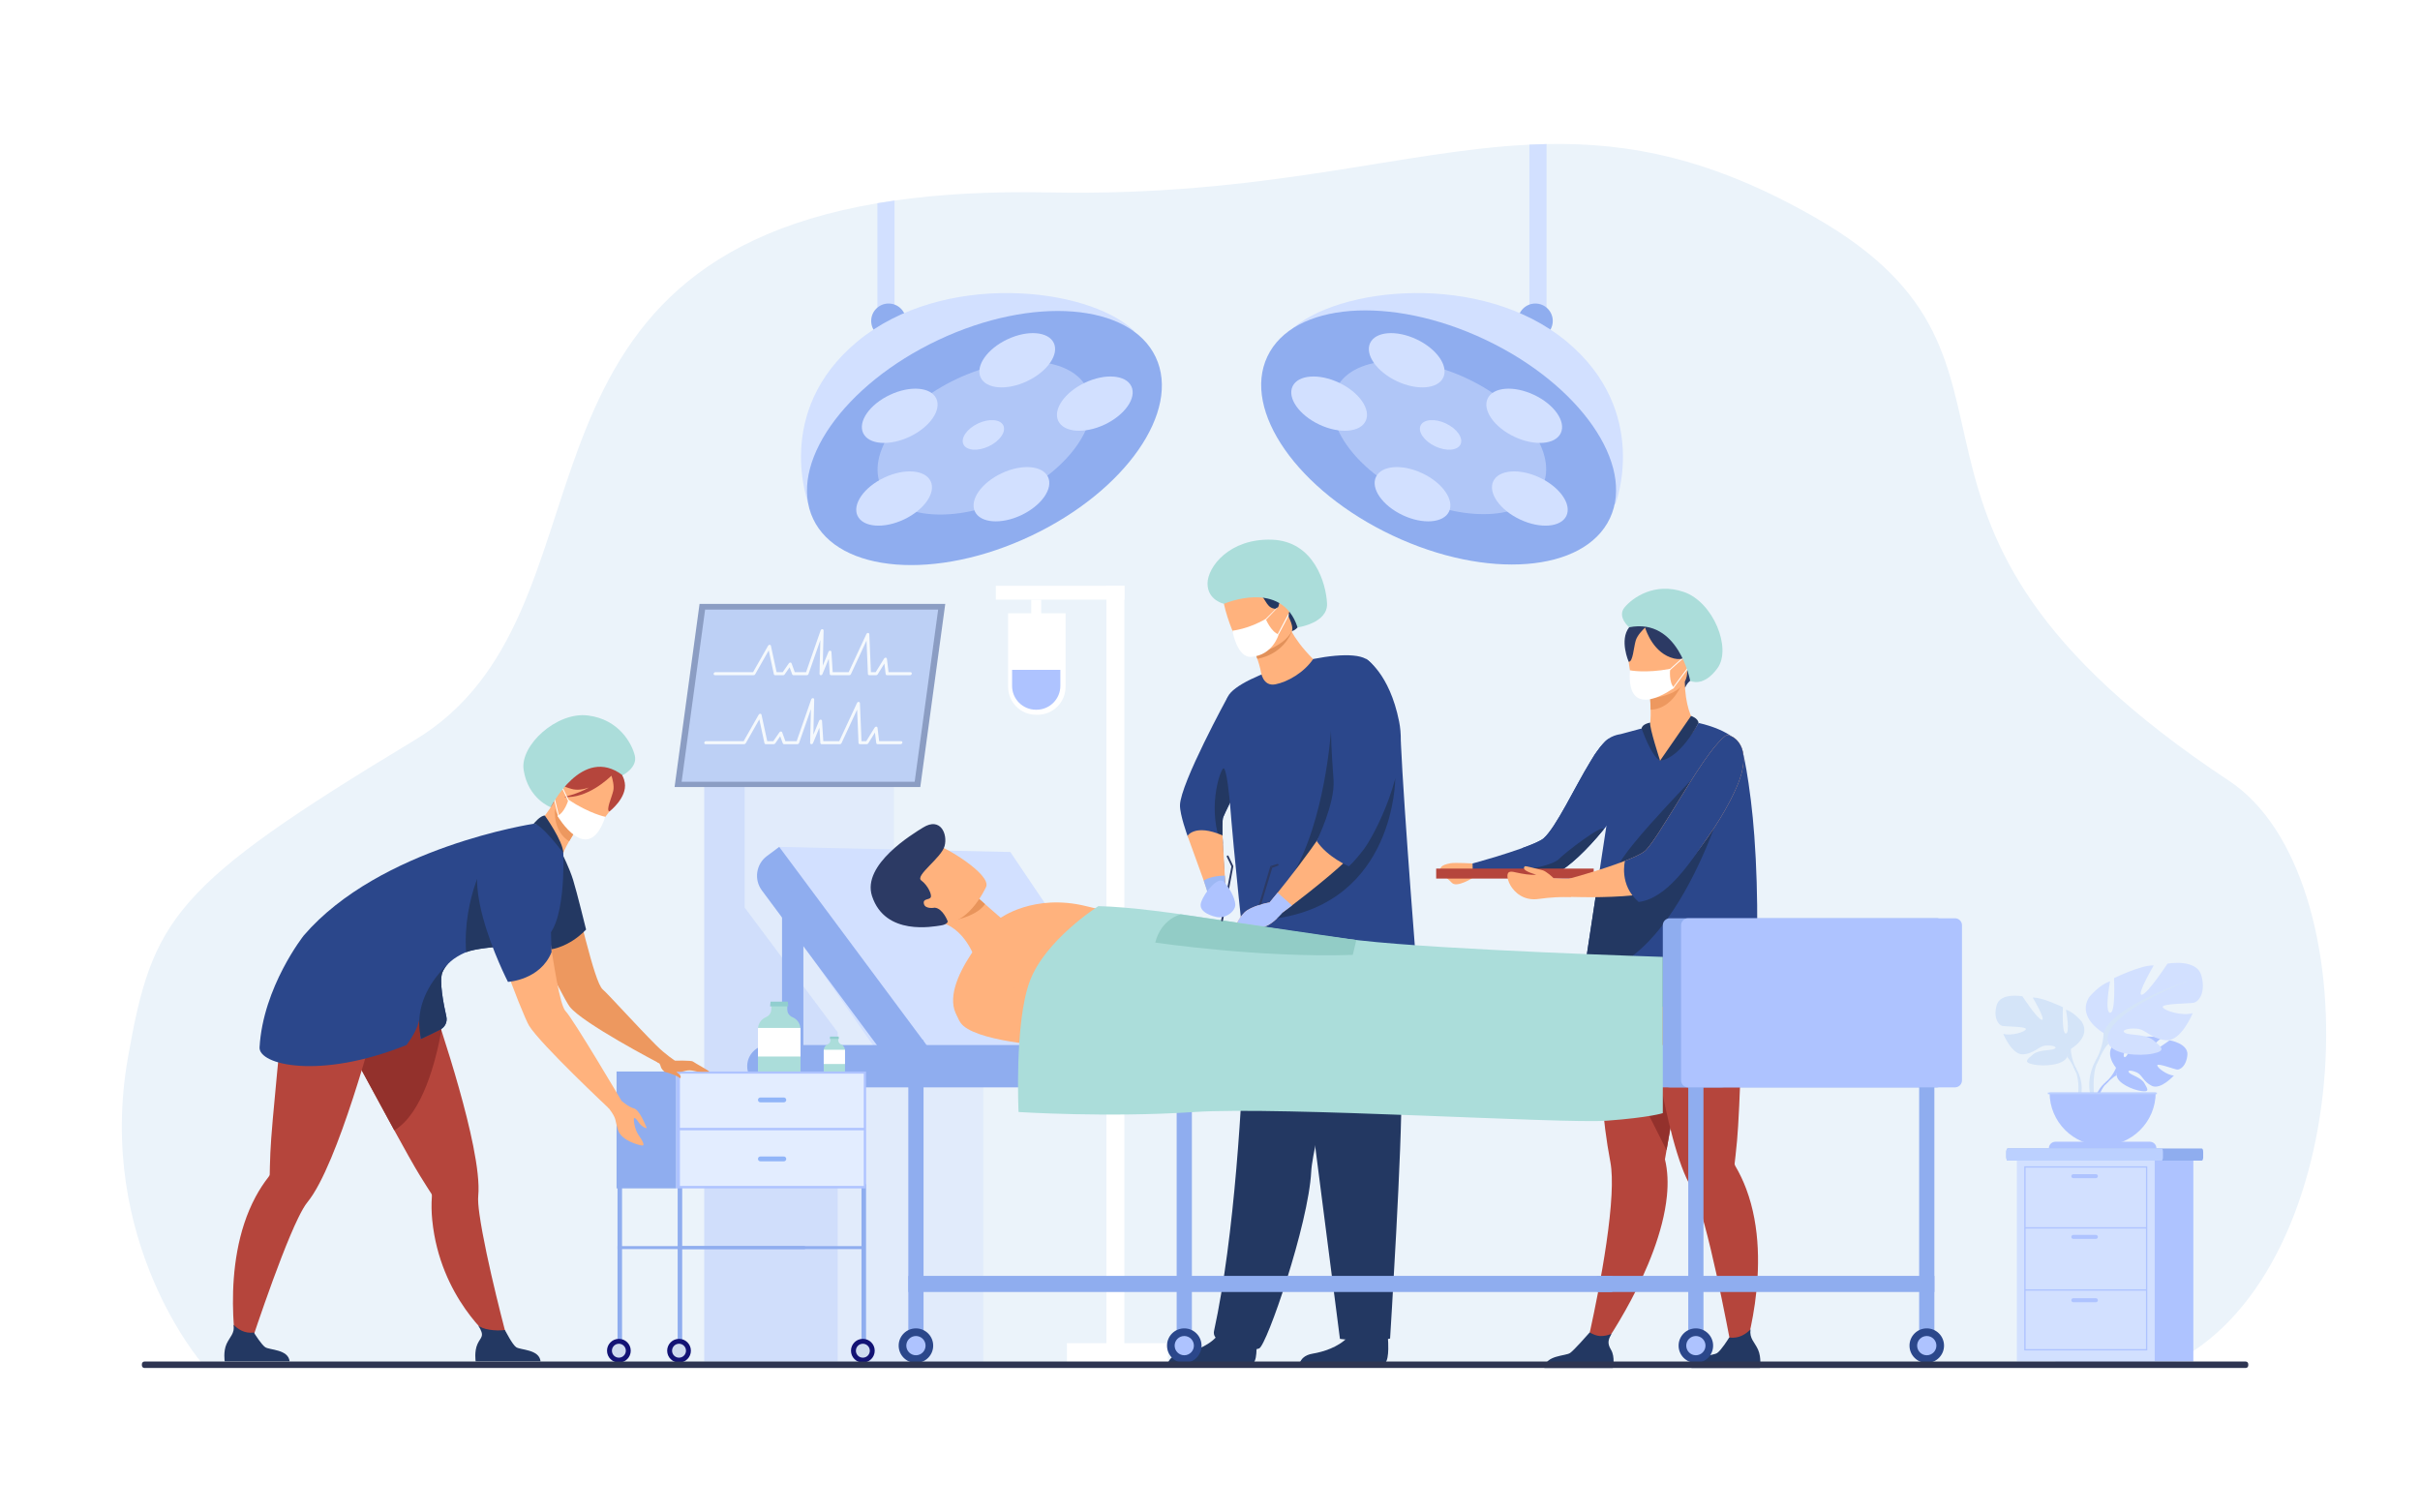 <?xml version="1.0" encoding="UTF-8"?>
<svg xmlns="http://www.w3.org/2000/svg" xmlns:xlink="http://www.w3.org/1999/xlink" version="1.1" id="_x2018_ëîé_x5F_1" x="0px" y="0px" viewBox="0 0 3200 2000" style="enable-background:new 0 0 3200 2000;" xml:space="preserve">
<rect style="fill:#FFFFFF;" width="3200" height="2000"></rect>
<g>
	<path style="fill:#EBF3FA;" d="M2876.791,1800.404l-397.29,6.879l-268.192,1.848l-13.521-0.05l-514.563-1.923l-1416.015-4.407   c0,0-140.794-162.007-98.045-404.219c32.461-183.894,58.281-226.393,379.386-420c275.609-166.202,95.911-622.334,611.647-709.805   c7.416-1.261,14.982-2.447,22.698-3.533c58.817-8.427,126.212-12.298,203.695-10.737c286.109,5.756,464.359-54.872,635.743-63.187   c7.578-0.374,15.145-0.637,22.698-0.787c110.431-2.247,219.851,19.514,355.465,97.271   c339.258,194.506,21.174,397.015,547.023,744.751C3137.006,1157.819,3119.564,1674.292,2876.791,1800.404z"></path>
	<g>
		<g>
			
				<rect x="1463.041" y="774.597" transform="matrix(-1 -1.224647e-16 1.224647e-16 -1 2949.81 2571.17)" style="fill:#FFFFFF;" width="23.728" height="1021.976"></rect>
			<g>
				<path style="fill:#FFFFFF;" d="M1369.845,945.154h2.354c20.247,0,36.813-16.566,36.813-36.813v-97.417h-75.979v97.417      C1333.032,928.588,1349.598,945.154,1369.845,945.154z"></path>
				<path style="fill:#AEC3FF;" d="M1369.719,938.474h0.965c17.282,0,31.421-14.14,31.421-31.421v-21.318h-63.807v21.318      C1338.299,924.334,1352.438,938.474,1369.719,938.474z"></path>
			</g>
			
				<rect x="1316.8" y="774.597" transform="matrix(-1 -1.224647e-16 1.224647e-16 -1 2803.568 1567.516)" style="fill:#FFFFFF;" width="169.969" height="18.322"></rect>
			
				<rect x="1363.654" y="792.919" transform="matrix(-1 -1.224647e-16 1.224647e-16 -1 2740.404 1607.974)" style="fill:#FFFFFF;" width="13.096" height="22.135"></rect>
		</g>
		<rect x="1410.81" y="1776.128" style="fill:#FFFFFF;" width="133.578" height="25.807"></rect>
	</g>
	<polygon style="opacity:0.2;fill:#8EADFF;" points="984.694,1040.741 984.694,1200.079 1107.755,1365.054 1107.755,1800.303    931.179,1800.303 931.179,1040.741  "></polygon>
	<g>
		<g>
			<path style="fill:#FFB27D;" d="M1919.792,1167.297c6.283,7.06,27.907-6.128,30.815-8.658c0.168-0.254,0.319-0.373,0.319-0.373     l-3.78-16.495c0,0-23.202-1.299-28.892-0.312C1890.14,1146.335,1912.883,1159.75,1919.792,1167.297z"></path>
			<path style="fill:#2B478B;" d="M1947.149,1141.773l0.47,16.646c0,0,1.085,0.131,2.986,0.213     c5.996,0.309,20.554,1.231,37.119,1.44c15.789,0.334,33.53,0.115,47.563-1.552c8.097-0.964,14.971-2.425,19.527-4.526     c18.999-8.689,52.033-38.32,74.923-69.167c0.646-0.745,1.147-1.508,1.65-2.27c7.727-10.585,14.218-21.258,18.436-31.225     c2.324-5.465,3.945-10.712,4.729-15.624c1.426-8.463,1.36-15.883,0.357-22.448c-1.283-8.655-4.281-15.726-7.603-21.203     c-0.439-0.875-0.878-1.75-1.609-2.515c-5.571-8.492-11.537-12.496-11.537-12.496c-2.458-1.383-5.309-0.903-8.44,1.116     c-0.353,0.212-0.696,0.461-1.053,0.708c-0.014,0.01-0.028,0.033-0.053,0.042c-0.451,0.332-0.905,0.689-1.363,1.081l-0.016,0.131     c-1.182,0.971-2.409,2.142-3.684,3.488c-0.014,0.01-0.026,0.021-0.028,0.033c-2.341,2.477-4.802,5.555-7.265,9.154     c-0.146,0.115-0.306,0.229-0.322,0.372c-0.814,1.136-1.655,2.401-2.645,3.794c-0.305,0.229-0.484,0.619-0.649,0.877     c-1.862,2.933-3.741,5.997-5.637,9.191c-20.961,34.235-45.243,86.983-61.939,101.572c-3.889,3.391-14.653,7.952-27.571,12.619     l-0.002,0.012c-0.239,0.08-0.492,0.17-0.744,0.262c-0.025,0.009-0.051,0.018-0.076,0.026     c-10.768,3.872-22.954,7.792-33.865,11.151C1961.316,1137.982,1947.149,1141.773,1947.149,1141.773z"></path>
			<path style="fill:#2B478B;" d="M2012.827,1121.765c0.57,1.895,3.106,10.796,7.807,20.103c3.811,7.555,9.076,15.369,15.875,19.885     c5.877-2.017,16.363-4.762,20.921-6.863c16.479-7.54,41.566-31.51,62.867-57.88c3.251-4.023,6.411-8.095,9.441-12.181     c0.646-0.745,1.147-1.508,1.65-2.27c7.727-10.585,14.218-21.258,18.436-31.225c0,0,3.637-63.43-7.225-80.456     c0,0-14.462,1.394-23.047,12.738c-0.014,0.01-0.026,0.021-0.028,0.033c-2.341,2.477-4.802,5.555-7.265,9.154     c-0.146,0.115-0.306,0.229-0.322,0.372c-0.814,1.136-1.655,2.401-2.645,3.794c-0.305,0.229-0.484,0.619-0.649,0.877     c-1.862,2.933-3.741,5.997-5.637,9.191c-20.961,34.235-45.243,86.983-61.939,101.572c-3.889,3.391-14.653,7.952-27.571,12.619     l-0.002,0.012C2013.185,1121.602,2012.958,1121.78,2012.827,1121.765z"></path>
			<path style="fill:#233862;" d="M2019.777,1148.356c3.81,7.555,9.933,8.88,16.731,13.396c5.877-2.017,16.363-4.762,20.921-6.863     c16.479-7.54,41.566-31.51,62.867-57.88c0.406-9.044-52.034,31.367-58.995,38.997     C2056.053,1141.761,2031.6,1148.589,2019.777,1148.356z"></path>
			<path style="fill:#2B478B;" d="M2012.674,1121.528c0.019,0.147,0.069,0.227,0.153,0.236c-0.035-0.113-0.061-0.201-0.077-0.263     C2012.668,1121.274,2012.645,1121.271,2012.674,1121.528z"></path>
		</g>
		<path style="fill:#2C3A64;" d="M2234.668,793.205c0.635-2.369,33.813,45.757,34.709,49.618    c8.288,35.709-15.044,63.404-27.497,56.9c-7.987-4.172-13.714,9.775-13.714,9.775l-67.232-85.743    C2160.934,823.756,2205.63,767.967,2234.668,793.205z"></path>
		<path style="fill:#B5453C;" d="M2098.404,1778.721l17.988,6.697c0,0,78.131-108.362,87.75-203.703    c1.719-17.021,1.146-33.513-2.57-48.742c0,0,0.764-4.361,2.1-12.071c0.617-3.599,1.381-7.931,2.248-12.895    c2.54-14.554,6.035-34.468,10.03-57.143c9.192-52.179,21.104-118.882,30.355-167.918l-4.847-1.557l-52.443-16.918l-10.838-34.423    l-39.05-10.28c0,0-8.724,17.064-16.521,97.675c-1.438,10.574-2.746,22.234-3.73,34.879c-3.04,38.595-3.26,86.471,3.716,141.205    c1.792,14.01,4.054,28.476,6.858,43.338c2.056,10.896,2.364,25.744,1.498,42.794    C2127.013,1657.597,2098.404,1778.721,2098.404,1778.721z"></path>
		<path style="fill:#93312C;" d="M2118.876,1352.322l84.796,168.579c0.617-3.599,1.381-7.931,2.248-12.895    c2.54-14.554,6.035-34.468,10.03-57.143c9.192-52.179,21.104-118.882,30.355-167.918l-4.847-1.557l-52.443-16.918l-10.838-34.423    l-39.05-10.28c0,0-8.724,17.064-16.521,97.675C2121.168,1328.018,2119.86,1339.678,2118.876,1352.322z"></path>
		<path style="fill:#B5453C;" d="M2156.181,1241.402l1.962-16.834c32.888,8.735,120.758-24.408,120.758-24.408    s31.859,28.005,27.676,95.136c-2.041,32.766-5.771,171.999-9.666,213.2c-1.408,14.933-2.641,25.56-3.145,29.804    c-0.01,0.021-0.01,0.031-0.01,0.041c-0.154,1.295,0.298,2.519,0.955,3.648c5.735,9.732,10.483,19.866,14.378,30.235    c38.231,101.878-5.889,227.342-5.889,227.342l-11.448-4.614c0,0-25.107-139.626-45.508-201.31    c-3.464-10.462-6.783-18.684-9.825-23.597c-8.869-14.315-17.101-37.707-24.572-65.527    c-14.121-52.598-25.487-121.022-33.052-173.837C2177.752,1330.73,2156.181,1241.402,2156.181,1241.402z"></path>
		<path style="fill:#FFB27D;" d="M2184.703,1026.188c54.419,15.649,61.135-69.278,57.676-69.634    c-5.936-5.066-14.126-24.948-14.568-55.167l-2.629,0.558l-44.051,9.582c0,0,1.258,13.908,1.541,27.005    c0.212,10.249-0.187,20.011-2.247,22.296c-3.427,0.556-5.485,0.928-5.485,0.928s-0.004,0.015-0.024,0.04    C2174.281,962.721,2170.186,1022.019,2184.703,1026.188z"></path>
		<path style="fill:#ED985F;" d="M2181.128,911.536c0,0,1.266,13.897,1.54,27.005c24.73-1.159,37.389-23.975,42.514-36.586    L2181.128,911.536z"></path>
		<path style="fill:#FFB27D;" d="M2173.097,924.103c0,0,58.56-0.127,57.92-36.594c-0.641-36.467,6.487-61.044-30.93-62.505    s-44.435,12.582-47.182,24.806C2150.158,862.034,2157.847,923.196,2173.097,924.103z"></path>
		<g>
			<path style="fill:#FFFFFF;" d="M2206.9,887.386l-0.837-0.927c19.296-17.406,19.688-17.406,20.005-17.406v0.624l0.257,0.564     C2225.452,870.752,2214.23,880.775,2206.9,887.386z"></path>
		</g>
		<g>
			
				<rect x="2203.693" y="892.475" transform="matrix(0.597 -0.802 0.802 0.597 180.029 2144.514)" style="fill:#FFFFFF;" width="40.906" height="1.25"></rect>
		</g>
		<path style="fill:#2C3A64;" d="M2154.268,829.502c8.845-11.137,15.729-8.858,19.621-5.632    c31.671-18.188,52.774,7.436,52.774,7.436c4.404,26.092,16.468,14.286,16.468,14.286s-4.762,31.081-29.47,25.178    c-26.999-6.451-37.05-36.6-38.306-40.899c-3.515,3.276-10.428,10.379-12.448,17.252c-2.745,9.341-3.701,28.482-9.285,27.935    C2153.622,875.058,2141.003,846.205,2154.268,829.502z"></path>
		<path style="fill:#233862;" d="M2236.638,1808.92h90.599c0,0,2.172-13.809-2.561-24.283c-4.535-10.053-11.637-14.621-9.937-26.783    c-5.757,5.928-15.14,12.565-28.237,10.803c-1.604,2.603-10.359,16.526-15.72,20.378    C2264.861,1793.288,2238.461,1791.772,2236.638,1808.92z"></path>
		<path style="fill:#233862;" d="M2042.11,1808.92h90.599c0,0,3.387-14.45-2.561-24.283c-5.266-8.7-3.248-13.657,0.651-20.854    c-4.104,1.68-9.413,3.208-15.259,2.874c-4.514-0.26-9.287-2.309-13.474-4.739c-3.899,4.445-20.596,23.368-25.813,27.117    C2070.334,1793.288,2043.934,1791.772,2042.11,1808.92z"></path>
		<path style="fill:#2B478B;" d="M2142.6,970.878l-30.086,197.783l-18.428,121.106c12.65,7.358,24.858,13.642,36.576,19    c3.096-9.798,9.061-20.994,9.061-20.994c-1.575,6.229,3.005,19.891,5.853,27.404c108.934,44.03,173.251,6.851,173.251,6.851    c5.605-44.672,6.793-137.358,0.951-216.63c-1.223-16.489-2.738-32.394-4.588-47.167c-4.201-33.592-7.678-51.424-10.9-65.366    c-6.132-26.508-58.318-36.89-58.318-36.89c-18.229,33.699-50.813,49.844-50.813,49.844c-12.66-11.942-16.634-44.643-16.634-44.643    L2142.6,970.878z"></path>
		<path style="fill:#233862;" d="M2236.063,946.706c0,0,9.263,2.789,9.902,9.267c0,0-23.602,46.605-50.803,49.842L2236.063,946.706z    "></path>
		<path style="fill:#233862;" d="M2195.162,1005.815c0,0-14.516-44.401-13.08-50.239c0,0-10.557,1.548-11.332,7.697    C2170.75,963.274,2183.556,1000.313,2195.162,1005.815z"></path>
		<path style="fill:#233862;" d="M2263.589,1002.988c-1.216,2.185-116.852,117.952-124.867,144.445    c-8.015,26.493,32.92,19.861,34.31,16.484C2174.422,1160.541,2263.589,1002.988,2263.589,1002.988z"></path>
		<path style="fill:#233862;" d="M2112.514,1168.661l-18.428,121.106c129.106-7.133,194.33-261.174,194.33-261.174l-105.818,117.98    l-69.22,21.324C2113.378,1167.898,2113.071,1168.161,2112.514,1168.661z"></path>
		<path style="fill:#ABDDDA;" d="M2154.268,829.502c0,0-16.438-13.874-6.067-26.359c10.37-12.485,39.308-33.71,78.317-20.393    c39.009,13.317,63.51,74.495,44.6,100.713c-18.908,26.219-36.146,16.811-36.146,16.811S2219.539,816.46,2154.268,829.502z"></path>
		<path style="fill:#FFFFFF;" d="M2155.329,886.361c0,0,20.108,4.257,53.188-1.921c0,0-2.226,17.778,5.145,25.06    C2213.661,909.499,2149.903,957.198,2155.329,886.361z"></path>
		<rect x="1899.074" y="1148.564" style="fill:#B5453C;" width="208.307" height="13.188"></rect>
		<path style="fill:#FFB27D;" d="M2056.157,1167.227l0.755,18.046c0,0,6.084,0.273,15.771,0.683c2.908,0.1,4.591,0.066,4.591,0.066    c7.764,0.252,17.103,0.298,27.28,0.389l0.141,0.031c17.495-0.179,37.161-0.697,54.037-2.422c1.518-0.17,3.011-0.345,4.469-0.528    c10.04-1.296,18.868-3.055,25.368-5.347c0.758-0.244,1.376-0.521,2.163-0.896c18.104-7.726,44.147-36.665,66.633-68.945    c3.113-4.447,6.101-8.937,9.044-13.287c10.709-16.256,20.037-32.558,26.688-46.96c4.057-8.567,7.265-16.491,9.084-23.193    c0.676-2.358,1.334-4.585,1.679-6.735c8.56-38.538-17.737-48.752-22.321-45.195c-5.753,4.409-12.563,12.197-19.943,21.826    c-11.48,15.377-24.518,35.719-36.996,56.041c-6.887,11.134-13.633,22.299-20.165,32.528c-3.809,6.247-7.526,12.096-10.982,17.45    c-6.676,10.209-12.453,18.382-17.07,23.322c-2.983,3.233-10.266,7.009-19.702,10.992c-2.498,1.066-5.171,2.141-7.96,3.238    c-15.513,6.041-34.927,12.283-52.065,17.36c-8.404,2.545-16.32,4.783-22.89,6.628    C2063.156,1165.333,2056.157,1167.227,2056.157,1167.227z"></path>
		<path style="fill:#2B478B;" d="M2148.718,1138.33c0,0-8.328,31.862,18.134,54.35c37.59-4.575,68.027-52.096,90.513-84.376    c3.113-4.447,6.101-8.937,9.044-13.287c10.709-16.256,20.037-32.558,26.688-46.96c4.057-8.567,7.265-16.491,9.084-23.193    c0.676-2.358,1.334-4.585,1.679-6.735c8.56-38.538-17.737-48.752-22.321-45.195c-5.753,4.409-12.563,12.197-19.943,21.826    c-11.48,15.377-24.518,35.719-36.996,56.041c-6.887,11.134-13.633,22.299-20.165,32.528c-3.809,6.247-7.526,12.096-10.982,17.45    c-6.676,10.209-12.453,18.382-17.07,23.322c-2.983,3.233-10.266,7.009-19.702,10.992    C2154.18,1136.158,2151.507,1137.232,2148.718,1138.33z"></path>
		<path style="fill:#FFB27D;" d="M2005.17,1153.763c7.316,1.641,18.959,3.782,26.213,2.754c0,0-21.227-5.184-15.157-10.876    c1.104-1.036,11.478,2.317,23.296,5.025c4.846,1.11,15.303,10.496,14.615,10.663c8.821,0.831,16.987,0.956,19.629,0.988    c0.694,0.02,0.989-0.053,0.989-0.053l2.517,23.761c0,0-1.684,0.031-4.592-0.075c-7.428,0.113-22.742,0.515-37.626,2.69    c-20.84,3.185-32.741-9.439-37.595-17.554c-3.077-5.143-4.98-11.47-3.829-15.479    C1994.891,1151.215,2000.71,1152.764,2005.17,1153.763z"></path>
	</g>
	<g style="opacity:0.5;">
		<g>
			<polygon style="fill:#2B478B;" points="1216.9,1040.741 892.002,1040.741 925.036,798.547 1249.934,798.547    "></polygon>
			<polygon style="fill:#8FADEF;" points="1209.499,1033.703 901.323,1033.703 932.374,806.05 1240.549,806.05    "></polygon>
			<path style="fill:#FFFFFF;" d="M1085.408,892.856c-0.052,0-0.104-0.002-0.157-0.006c-0.947-0.075-1.615-0.819-1.592-1.774     l1.064-44.583l-15.622,44.776c-0.322,0.926-1.23,1.588-2.176,1.588h-17.773c-0.759,0-1.395-0.428-1.641-1.108l-3.417-9.397     l-6.555,9.474c-0.44,0.636-1.165,1.031-1.893,1.031h-10.663c-0.849,0-1.534-0.536-1.707-1.337l-6.807-31.428l-17.917,31.556     c-0.416,0.734-1.205,1.21-2.005,1.21h-51.182c-1.106,0-1.882-0.897-1.731-2.004c0.151-1.107,1.17-2.004,2.277-2.004h49.864     l19.897-35.044c0.429-0.756,1.272-1.224,2.072-1.208c0.821,0.028,1.471,0.558,1.639,1.336l7.562,34.917h8.066l8.14-11.765     c0.45-0.648,1.242-1.07,1.936-1.03c0.741,0.016,1.356,0.442,1.599,1.107l4.25,11.688h14.911l19.288-55.281     c0.335-0.962,1.279-1.651,2.274-1.585c0.975,0.048,1.674,0.8,1.65,1.777l-1.111,46.525l7.569-18.398     c0.368-0.896,1.248-1.497,2.204-1.472c0.924,0.033,1.617,0.699,1.675,1.609l1.706,26.824h21.077l23.497-50.515     c0.406-0.873,1.346-1.45,2.232-1.373c0.907,0.065,1.569,0.744,1.607,1.647l2.096,50.241h6.303l11.157-18.058     c0.469-0.758,1.308-1.211,2.155-1.125c0.825,0.082,1.441,0.677,1.541,1.491l2.174,17.692h29.016c1.106,0,1.881,0.897,1.73,2.004     c-0.151,1.107-1.171,2.004-2.277,2.004h-30.567c-0.914,0-1.626-0.617-1.735-1.501l-1.708-13.898l-8.813,14.265     c-0.429,0.693-1.191,1.134-1.96,1.134h-9.241c-0.971,0-1.708-0.697-1.748-1.652l-1.838-44.067l-20.625,44.341     c-0.382,0.823-1.227,1.379-2.091,1.379h-24.17c-0.955,0-1.686-0.674-1.745-1.611l-1.281-20.149l-8.346,20.288     C1087.18,892.258,1086.303,892.856,1085.408,892.856z"></path>
			<path style="fill:#FFFFFF;" d="M1072.97,984.047c-0.052,0-0.104-0.002-0.157-0.006c-0.947-0.075-1.615-0.819-1.592-1.774     l1.064-44.583l-15.622,44.776c-0.322,0.926-1.23,1.588-2.176,1.588h-17.772c-0.759,0-1.395-0.429-1.641-1.108l-3.417-9.398     l-6.555,9.475c-0.44,0.636-1.165,1.031-1.893,1.031h-10.663c-0.849,0-1.534-0.536-1.706-1.337l-6.807-31.429l-17.917,31.556     c-0.416,0.735-1.205,1.211-2.005,1.211h-51.182c-1.106,0-1.882-0.897-1.73-2.004c0.151-1.107,1.171-2.004,2.277-2.004h49.864     l19.897-35.044c0.43-0.757,1.272-1.224,2.072-1.208c0.821,0.028,1.471,0.558,1.639,1.336l7.563,34.917h8.065l8.14-11.765     c0.45-0.649,1.242-1.07,1.936-1.03c0.741,0.016,1.356,0.442,1.599,1.107l4.249,11.688h14.911l19.287-55.281     c0.335-0.962,1.279-1.651,2.274-1.585c0.975,0.048,1.674,0.801,1.65,1.778l-1.111,46.525l7.569-18.397     c0.368-0.896,1.248-1.497,2.203-1.472c0.925,0.032,1.618,0.699,1.675,1.609l1.707,26.824h21.077l23.497-50.515     c0.406-0.873,1.346-1.45,2.231-1.373c0.907,0.064,1.57,0.744,1.607,1.647l2.096,50.241h6.303l11.157-18.059     c0.469-0.758,1.308-1.211,2.155-1.125c0.825,0.082,1.44,0.677,1.541,1.491l2.174,17.692h29.016c1.106,0,1.882,0.897,1.731,2.004     c-0.151,1.107-1.171,2.004-2.277,2.004h-30.567c-0.914,0-1.626-0.617-1.735-1.501l-1.708-13.899l-8.813,14.266     c-0.428,0.693-1.19,1.134-1.96,1.134h-9.241c-0.971,0-1.708-0.697-1.747-1.652l-1.838-44.067l-20.625,44.341     c-0.382,0.822-1.227,1.379-2.091,1.379h-24.17c-0.955,0-1.686-0.674-1.745-1.611l-1.282-20.149l-8.346,20.287     C1074.742,983.45,1073.865,984.047,1072.97,984.047z"></path>
		</g>
		<polygon style="opacity:0.2;fill:#8EADFF;" points="1182.229,1167.277 1182.229,1040.741 931.179,1040.741 931.179,1167.277     931.179,1442.055 931.179,1802.191 1300.345,1802.191 1300.345,1167.277   "></polygon>
	</g>
	<g>
		<path style="fill:#233862;" d="M1661.556,1784.021c-0.156,7.77-1.134,15.124-3.953,18.025h-112.971    c1.436-4.088,5.502-10.235,17.1-12.117c13.179-2.133,33.722-8.478,45.714-21.157c4.275-4.504,7.458-9.819,8.853-16.028    c5.314-23.664,43.946,7.25,43.946,7.25S1661.805,1772.455,1661.556,1784.021z"></path>
		<path style="fill:#233862;" d="M1835.728,1784.021c-0.156,7.77-1.134,15.124-3.952,18.025h-112.971    c1.435-4.088,5.502-10.235,17.1-12.117c13.179-2.133,33.722-8.478,45.715-21.157c4.275-4.504,7.458-9.819,8.852-16.028    c5.315-23.664,43.946,7.25,43.946,7.25S1835.978,1772.455,1835.728,1784.021z"></path>
		<path style="fill:#233862;" d="M1612.905,1772.516c12.626,4.026,36.754,16.321,52.083,10.538    c9.904-3.733,65.276-163.905,68.867-233.964c0.265-5.094,1.267-12.201,2.836-20.867c3.279-18.079,9.016-42.926,15.622-70.342    c17.72-73.461,41.688-165.36,41.167-194.733c-0.803-45.591-135.864-9.555-135.864-9.555s-9.29,37.396-11.142,91.54    c-3.668,107.475-13.752,289.014-41.178,415.088C1604.135,1765.569,1607.669,1770.853,1612.905,1772.516z"></path>
		<path style="fill:#233862;" d="M1706.646,1263.306l65.173,507.118c0,0,41.922,5.607,66.309-0.441    c0,0,16.562-262.905,14.82-329.441c-1.742-66.536,15.002-178.04-3.821-190.337    C1830.302,1237.907,1706.646,1263.306,1706.646,1263.306z"></path>
		<path style="fill:#2B478B;" d="M1650.163,1297.557l224.878,6.576c0,0-18.561-230.46-22.724-323.347    c0,0-19.366-94.627-46.116-109.547c-33.369-18.613-168.766,21.142-182.553,49.904    C1609.195,951.294,1650.163,1297.557,1650.163,1297.557z"></path>
		<g>
			<path style="fill:#FFB27D;" d="M1686.51,904.899c16.578-3.275,37.807-15.715,49.855-33.353     c-14.74-14.746-23.549-27.547-28.36-36.195c-0.262-0.458-0.501-0.906-0.734-1.339c-2.422-4.512-3.66-7.738-4.031-9.301     l-39.673,16.248c0,0-8.815,9.401-7.411,12.829c0.75,1.833,1.452,3.593,2.106,5.28c1.789,4.595,3.238,8.653,4.4,12.17     c3.806,11.441,4.676,17.209,4.676,17.209S1669.77,908.206,1686.51,904.899z"></path>
			<path style="fill:#E2915A;" d="M1662.662,871.239c32.435-6.501,43.156-30.072,45.343-35.887c0.309-0.831,0.447-1.304,0.447-1.304     c-0.382-0.029-0.773-0.035-1.182-0.035c-13.043,0.051-36.958,14.052-49.009,25.056     C1660.051,863.664,1661.5,867.721,1662.662,871.239z"></path>
			<path style="fill:#FFB27D;" d="M1710.735,814.027c6.468,31.106-31.22,45.433-48.083,50.217c-4.743,1.353-7.834,1.943-7.834,1.943     c-5.674,0.728-11.827-6.159-17.475-16.169c-11.185-19.806-20.415-51.824-20.1-61.109c0.479-13.973,5.253-30.83,46.586-37.006     C1705.172,745.731,1702.459,774.167,1710.735,814.027z"></path>
			<path style="fill:#233862;" d="M1609.242,773.356c2.223-9.21,9.551-22.352,17.247-31.75     c16.533-20.188,48.571-19.47,48.705-19.466c36.204,0.924,53.829,21.116,52.539,64.342c-1.365,45.71-19.524,48.066-19.524,48.066     s2.59-3.587-2.659-15.509c-0.299-0.678-0.561-1.239-0.794-1.718c-1.169-2.405-1.313-5.238-0.142-7.642     c2.418-4.962,0.063-16.009-4.301-17.566c-5.265-1.878-8.956,4.534-9.362,8.469c-0.576,2.898-2.954,4.804-6.125,4.244     c-12.021-2.126-10.763-16.74-22.912-20.39c-12.15-3.649-28.126,10.136-44.225,9.854     C1597.037,794.954,1607.567,780.297,1609.242,773.356z"></path>
		</g>
		<path style="fill:#2B478B;" d="M1617.431,1080.648c-1.323,3.408-1.224,17.541-0.562,34.209    c1.161,29.478,4.082,66.858,4.082,66.858l-50.652-76.409c0,0-10.229-27.903-9.988-40.577    c0.549-28.907,63.337-143.591,63.337-143.591l40.701,63.674c0,0-24.309,48.542-38.017,76.834    C1621.738,1071.097,1618.342,1078.289,1617.431,1080.648z"></path>
		<path style="fill:#FFFFFF;" d="M1629.686,834.012c0,0,22.09-2.43,43.952-15.663c0,0,7.096,17.308,17.164,20.616    c0,0-7.444,27.273-35.958,29.63C1635.582,870.188,1629.686,834.012,1629.686,834.012z"></path>
		<g>
			<polygon style="fill:#FFFFFF;" points="1673.854,819.788 1673.638,818.35 1687.961,804.145 1690.015,802.824    "></polygon>
		</g>
		<g>
			<polygon style="fill:#FFFFFF;" points="1690.802,838.966 1689.382,838.732 1704.24,810.588 1703.875,814.378    "></polygon>
		</g>
		<path style="fill:#ABDDDA;" d="M1618.439,798.438c0,0,76.425-33.41,97.359,31.223c0,0,40.112-5.558,38.962-31.64    c-1.151-26.081-16.993-82.465-72.935-84.382c-55.941-1.918-85.092,35.858-85.092,58.011    C1596.734,793.802,1618.439,798.438,1618.439,798.438z"></path>
		<path style="fill:#FFB27D;" d="M1696.188,1206.508c0,0-8.55,10.355-17.398,15.729c-8.837,5.374-13.014,3.072-18.388,2.302    c-5.362-0.771-19.941,14.579-25.694,11.127c-5.754-3.452,1.726-20.137,10.932-29.158c9.193-9.01,33.15-13.198,33.15-13.198    L1696.188,1206.508z"></path>
		<g>
			<polygon style="fill:#2C3A64;" points="1662.654,1212.388 1661.129,1208.291 1679.871,1145.203 1682.302,1147.548    "></polygon>
		</g>
		<polygon style="fill:#2C3A64;" points="1679.871,1145.203 1689.637,1142.242 1691.093,1144.181 1682.302,1147.548   "></polygon>
		<path style="fill:#233862;" d="M1844.975,1029.46c0,0,0,163.854-159.492,185.281l77.111-105.649L1844.975,1029.46z"></path>
		<path style="fill:#233862;" d="M1759.979,966.194c0,0-7.623,119.1-51.536,191.662l73.956-78.457l14.296-57.432L1759.979,966.194z"></path>
		<g>
			<path style="fill:#FFB27D;" d="M1800.023,1116.755c-15.764,21.599-67.671,62.31-91.581,80.524     c-7.503,5.73-12.255,9.229-12.255,9.229l-17.398-13.198c0,0,4.073-4.845,10.609-12.899     c13.889-17.145,38.869-48.846,59.225-79.373c29.918-44.876,23.819-166.848,23.819-166.848     c21.528-20.712,62.907,7.433,73.608,31.448C1856.74,989.641,1820.736,1088.38,1800.023,1116.755z"></path>
			<path style="fill:#2B478B;" d="M1806.201,871.239c0,0,31.032,18.453,43.877,82.89c12.846,64.438-33.182,151.122-46.605,168.766     c-13.425,17.644-19.945,22.63-19.945,22.63s-28.147-11.961-42.457-33.405c0,0,24.238-49.06,22.32-80.416     c-1.68-27.49-9.397-105.958,5.945-122.067C1784.678,893.527,1806.201,871.239,1806.201,871.239z"></path>
			<path style="fill:#AEC3FF;" d="M1708.442,1197.279c-7.503,5.73-12.255,9.229-12.255,9.229s-8.55,10.355-17.398,15.729     c-8.837,5.374-13.014,3.072-18.388,2.302c-5.362-0.771-19.941,14.579-25.694,11.127c-5.754-3.452,1.726-20.137,10.932-29.158     c9.193-9.01,33.15-13.198,33.15-13.198s4.073-4.845,10.609-12.899L1708.442,1197.279z"></path>
		</g>
		<path style="fill:#233862;" d="M1617.431,1080.648c-1.323,3.408-1.224,17.541-0.562,34.209l-0.899,5.02    c-20.176-48.742-3.533-98.533,1.262-103.527c4.807-4.994,9.102,45.297,9.102,45.297    C1621.738,1071.097,1618.342,1078.289,1617.431,1080.648z"></path>
	</g>
	<g>
		<path style="fill:#D2E0FF;" d="M1520.725,1400.565h-353.488l-154.843-222.11c-9.943-14.264-7.954-33.689,3.273-45.788    l14.702-12.797l305.599,6.743L1520.725,1400.565z"></path>
		<path style="fill:#8FADEF;" d="M1243.41,1406.363l-42.323,31.473l-193.642-260.404c-10.714-14.409-7.72-34.774,6.689-45.489    l16.234-12.072L1243.41,1406.363z"></path>
		<path style="fill:#8FADEF;" d="M1016.012,1437.836h1259.244c15.445,0,27.967-12.521,27.967-27.967l0,0    c0-15.445-12.521-27.967-27.967-27.967H1016.012c-15.445,0-27.967,12.521-27.967,27.967l0,0    C988.045,1425.314,1000.566,1437.836,1016.012,1437.836z"></path>
		<rect x="1201.087" y="1375.328" style="fill:#8FADEF;" width="20.125" height="404.042"></rect>
		<rect x="2537.73" y="1375.328" style="fill:#8FADEF;" width="20.125" height="404.042"></rect>
		<rect x="2232.405" y="1375.328" style="fill:#8FADEF;" width="20.124" height="404.042"></rect>
		<rect x="1555.919" y="1375.328" style="fill:#8FADEF;" width="20.125" height="404.042"></rect>
		<rect x="1201.087" y="1687.146" style="fill:#8FADEF;" width="930.776" height="21.299"></rect>
		<rect x="2111.738" y="1687.146" style="fill:#8FADEF;" width="446.117" height="21.299"></rect>
		<g>
			<circle style="fill:#2B478B;" cx="1211.149" cy="1779.37" r="22.821"></circle>
			<path style="fill:#AEC3FF;" d="M1198.425,1779.37c0-7.027,5.697-12.724,12.724-12.724c7.028,0,12.724,5.696,12.724,12.724     s-5.696,12.725-12.724,12.725C1204.122,1792.095,1198.425,1786.397,1198.425,1779.37z"></path>
		</g>
		<g>
			<path style="fill:#2B478B;" d="M1543.161,1779.37c0-12.604,10.217-22.821,22.821-22.821c12.604,0,22.821,10.218,22.821,22.821     c0,12.604-10.217,22.821-22.821,22.821C1553.378,1802.191,1543.161,1791.975,1543.161,1779.37z"></path>
			<path style="fill:#AEC3FF;" d="M1553.257,1779.37c0-7.027,5.697-12.724,12.725-12.724c7.027,0,12.724,5.696,12.724,12.724     s-5.697,12.725-12.724,12.725C1558.954,1792.095,1553.257,1786.397,1553.257,1779.37z"></path>
		</g>
		<g>
			<path style="fill:#2B478B;" d="M2219.646,1779.37c0-12.604,10.217-22.821,22.821-22.821c12.604,0,22.82,10.218,22.82,22.821     c0,12.604-10.217,22.821-22.82,22.821C2229.863,1802.191,2219.646,1791.975,2219.646,1779.37z"></path>
			<path style="fill:#AEC3FF;" d="M2229.743,1779.37c0-7.027,5.696-12.724,12.725-12.724c7.026,0,12.724,5.696,12.724,12.724     s-5.697,12.725-12.724,12.725C2235.439,1792.095,2229.743,1786.397,2229.743,1779.37z"></path>
		</g>
		<g>
			<circle style="fill:#2B478B;" cx="2547.793" cy="1779.37" r="22.821"></circle>
			<path style="fill:#AEC3FF;" d="M2535.068,1779.37c0-7.027,5.697-12.724,12.725-12.724s12.725,5.696,12.725,12.724     s-5.697,12.725-12.725,12.725S2535.068,1786.397,2535.068,1779.37z"></path>
		</g>
		<path style="fill:#FFB27D;" d="M1322.31,1214.275c0,0,44.417-33.182,113.899-16.049c33.892,8.357,209.424,50.445,209.424,50.445    l-69.59,115.169c0,0-292.571,8.597-310.208-19.987C1238.234,1299.118,1322.31,1214.275,1322.31,1214.275z"></path>
		<path style="fill:#E8945B;" d="M1353.803,1311.425c0,0,68.605-0.885,87.642,4.35c19.036,5.235,4.283,19.036,2.855,19.513    C1442.872,1335.763,1353.803,1311.425,1353.803,1311.425z"></path>
		<polygon style="fill:#8FADEF;" points="1034.08,1163.573 1034.08,1394.133 1062.333,1394.133 1062.333,1195.143   "></polygon>
		<g>
			<path style="fill:#FFB27D;" d="M1288.337,1265.312c0,0-16.019-46.99-56.633-47.21l42.289-27.878l12.916-8.509     c0,0,7.082,6.329,15.591,13.829c11.374,10.032,25.289,22.168,28.192,24.071     C1335.766,1222.956,1297.636,1261.838,1288.337,1265.312z"></path>
			<path style="fill:#E8945B;" d="M1302.5,1195.544c-12.564,18.456-49.266,22.9-49.266,22.9l20.759-28.221l12.916-8.509     C1286.909,1181.715,1293.991,1188.044,1302.5,1195.544z"></path>
			<g>
				<path style="fill:#FFB27D;" d="M1304.079,1172.474c0,0-27.73,61.765-65.928,43.904c-38.199-17.86-67.504-21.918-51.414-62.108      c16.09-40.191,34.223-40.983,48.423-38.122C1249.359,1119.008,1310.308,1155.946,1304.079,1172.474z"></path>
				<path style="fill:#2C3A64;" d="M1235.97,1200.243c0,0-12.372,2.426-14.245-4.951c-1.874-7.376,6.924-5.077,8.932-8.583      s-3.824-16.095-12.479-22.492c-8.655-6.398,26.478-29.621,30.854-45.429c4.375-15.808-5.416-38.721-28.256-24.646      c-13.422,8.271-81.355,49.071-67.672,90.789c17.441,53.179,81.408,40.157,90.649,38.877s9.479-5.364,9.479-5.364      S1246.973,1201.19,1235.97,1200.243z"></path>
			</g>
		</g>
		<path style="fill:#8FADEF;" d="M2561,1437.836h-353.055c-5.053,0-9.188-4.135-9.188-9.188v-205.185    c0-5.053,4.135-9.188,9.188-9.188H2561c5.053,0,9.188,4.135,9.188,9.188v205.185    C2570.188,1433.701,2566.053,1437.836,2561,1437.836z"></path>
		<path style="fill:#AEC3FF;" d="M2585.164,1437.836h-353.055c-5.053,0-9.188-4.135-9.188-9.188v-205.185    c0-5.053,4.135-9.188,9.188-9.188h353.055c5.053,0,9.188,4.135,9.188,9.188v205.185    C2594.352,1433.701,2590.217,1437.836,2585.164,1437.836z"></path>
		<path style="fill:#FFB27D;" d="M1511.085,1338.963c-38.38-5.211-62.507-5.203-114.912-18.667v-0.001l-0.038-0.009    c-39.157-10.061-126.528-31.654-126.528-31.654s-16.145,38.391,0.354,63.463c16.498,25.071,117.65,31.16,117.65,31.16l0,0    c26.502,3.988,51.693,6.341,66.365,6.008c40.928-0.93,143.405-14.076,143.405-14.076l1.27-23.092    C1598.651,1352.095,1577.369,1347.963,1511.085,1338.963z"></path>
		<path style="fill:#FFB27D;" d="M1589.768,1352.095c0,0,44.418,1.155,56.474,4.385c12.057,3.229,37.438,22.408,31.728,24.24    s-45.211-3.085-51.874-2.609c-6.662,0.476-19.036,2.855-28.078-1.903C1588.975,1371.447,1589.768,1352.095,1589.768,1352.095z"></path>
		<path style="fill:#ABDDDA;" d="M1452.358,1198.227c0,0-70.714,44.735-90.918,99.939c-20.204,55.205-14.592,172.277-14.592,172.277    s117.856,7.614,232.346,0s488.353,15.771,545.595,11.488c57.242-4.282,73.969-9.993,73.969-9.993v-206.627    c0,0-287.784-8.946-400.584-21.795S1535.202,1199.945,1452.358,1198.227z"></path>
	</g>
	<g>
		<path style="fill:#D2E0FF;" d="M1182.895,265.194v157.05h-22.698V268.727C1167.613,267.466,1175.179,266.28,1182.895,265.194z"></path>
		<path style="fill:#8FADEF;" d="M1151.987,424.376c0-12.71,10.304-23.014,23.014-23.014s23.013,10.304,23.013,23.014    c0,12.71-10.303,23.013-23.013,23.013S1151.987,437.086,1151.987,424.376z"></path>
		<path style="fill:#D2E0FF;" d="M1069.283,667.035c0,0-47.763-122.29,64.422-215.49s304.005-72.828,366.017-13.977    L1069.283,667.035z"></path>
		<g>
			
				<ellipse transform="matrix(0.904 -0.427 0.427 0.904 -122.398 612.091)" style="fill:#8FADEF;" cx="1302.034" cy="578.647" rx="250.521" ry="143.306"></ellipse>
			
				<ellipse transform="matrix(0.904 -0.427 0.427 0.904 -122.398 612.087)" style="opacity:0.5;fill:#D2E0FF;" cx="1302.034" cy="578.647" rx="150.882" ry="86.309"></ellipse>
			<g>
				<path style="fill:#D2E0FF;" d="M1273.959,587.553c-3.941-8.336,4.677-20.679,19.25-27.57c14.572-6.89,29.581-5.718,33.522,2.618      c3.941,8.336-4.677,20.679-19.249,27.57C1292.91,597.061,1277.901,595.889,1273.959,587.553z"></path>
				<path style="fill:#D2E0FF;" d="M1141.392,572.698c-7.221-15.272,8.567-37.885,35.265-50.509      c26.698-12.624,54.194-10.476,61.415,4.795c7.221,15.272-8.568,37.886-35.266,50.509      C1176.108,590.117,1148.612,587.97,1141.392,572.698z"></path>
				<path style="fill:#D2E0FF;" d="M1133.958,682.069c-7.221-15.271,8.568-37.885,35.266-50.509      c26.697-12.623,54.194-10.476,61.415,4.796c7.221,15.272-8.568,37.885-35.266,50.508      C1168.675,699.488,1141.179,697.341,1133.958,682.069z"></path>
				<path style="fill:#D2E0FF;" d="M1296.769,499.231c-7.221-15.272,8.567-37.885,35.265-50.509      c26.698-12.624,54.194-10.477,61.415,4.795c7.221,15.272-8.568,37.885-35.266,50.509      C1331.486,516.65,1303.989,514.503,1296.769,499.231z"></path>
				<path style="fill:#D2E0FF;" d="M1399.352,556.583c-7.221-15.272,8.568-37.885,35.266-50.509      c26.697-12.624,54.194-10.476,61.415,4.795c7.221,15.272-8.568,37.886-35.266,50.509      C1434.069,574.002,1406.572,571.856,1399.352,556.583z"></path>
				<path style="fill:#D2E0FF;" d="M1289.099,676.383c-7.221-15.271,8.568-37.885,35.265-50.509      c26.698-12.623,54.194-10.476,61.415,4.795c7.221,15.272-8.568,37.886-35.265,50.509      C1323.816,693.802,1296.319,691.655,1289.099,676.383z"></path>
			</g>
		</g>
	</g>
	<g>
		<path style="fill:#D2E0FF;" d="M2045.031,190.483v231.761h-22.698V191.27C2029.911,190.895,2037.478,190.633,2045.031,190.483z"></path>
		<path style="fill:#8FADEF;" d="M2053.242,424.376c0-12.71-10.304-23.014-23.014-23.014s-23.014,10.304-23.014,23.014    c0,12.71,10.304,23.013,23.014,23.013S2053.242,437.086,2053.242,424.376z"></path>
		<path style="fill:#D2E0FF;" d="M2135.946,667.035c0,0,47.762-122.29-64.423-215.49c-112.186-93.2-304.006-72.828-366.018-13.977    L2135.946,667.035z"></path>
		<g>
			
				<ellipse transform="matrix(0.427 -0.904 0.904 0.427 566.55 2051.863)" style="fill:#8FADEF;" cx="1903.195" cy="578.647" rx="143.306" ry="250.521"></ellipse>
			<path style="opacity:0.5;fill:#D2E0FF;" d="M1766.793,514.152c-20.376,43.093,24.176,106.902,99.509,142.522     c75.333,35.62,152.921,29.562,173.296-13.531c20.376-43.093-24.176-106.902-99.51-142.521     C1864.756,465.001,1787.168,471.06,1766.793,514.152z"></path>
			<g>
				<path style="fill:#D2E0FF;" d="M1931.27,587.553c3.941-8.336-4.677-20.679-19.25-27.57c-14.572-6.89-29.581-5.718-33.522,2.618      c-3.941,8.336,4.677,20.679,19.25,27.57C1912.319,597.061,1927.328,595.889,1931.27,587.553z"></path>
				<path style="fill:#D2E0FF;" d="M2063.838,572.698c7.221-15.272-8.568-37.885-35.266-50.509      c-26.697-12.624-54.194-10.476-61.415,4.795c-7.221,15.272,8.567,37.886,35.266,50.509      C2029.12,590.117,2056.617,587.97,2063.838,572.698z"></path>
				<path style="fill:#D2E0FF;" d="M2071.271,682.069c7.222-15.271-8.567-37.885-35.265-50.509      c-26.697-12.623-54.194-10.476-61.415,4.796c-7.222,15.272,8.567,37.885,35.266,50.508      C2036.554,699.488,2064.05,697.341,2071.271,682.069z"></path>
				<path style="fill:#D2E0FF;" d="M1908.461,499.231c7.221-15.272-8.568-37.885-35.266-50.509      c-26.697-12.624-54.194-10.477-61.415,4.795s8.567,37.885,35.266,50.509C1873.743,516.65,1901.239,514.503,1908.461,499.231z"></path>
				<path style="fill:#D2E0FF;" d="M1805.877,556.583c7.222-15.272-8.567-37.885-35.266-50.509      c-26.697-12.624-54.193-10.476-61.414,4.795c-7.221,15.272,8.567,37.886,35.266,50.509      C1771.16,574.002,1798.656,571.856,1805.877,556.583z"></path>
				<path style="fill:#D2E0FF;" d="M1916.131,676.383c7.221-15.271-8.568-37.885-35.266-50.509      c-26.697-12.623-54.194-10.476-61.415,4.795c-7.221,15.272,8.567,37.886,35.266,50.509      C1881.413,693.802,1908.909,691.655,1916.131,676.383z"></path>
			</g>
		</g>
	</g>
	<path style="fill:#92CCC6;" d="M1561.297,1209.104c0,0-25.63,5.593-33.685,37.267c0,0,138.043,20.496,261.184,16.304l4.693-19.631   L1561.297,1209.104z"></path>
	<g>
		<g>
			<rect x="896.087" y="1565.938" style="fill:#8FADEF;" width="5.997" height="220.142"></rect>
			<rect x="1139.192" y="1565.938" style="fill:#8FADEF;" width="5.997" height="220.142"></rect>
			<rect x="893.882" y="1416.883" style="fill:#AEC3FF;" width="251.353" height="154.541"></rect>
			<rect x="815.277" y="1416.883" style="fill:#8FADEF;" width="78.605" height="154.541"></rect>
			<rect x="899.085" y="1419.733" style="fill:#E3EDFF;" width="243.106" height="71.687"></rect>
			<rect x="899.085" y="1494.609" style="fill:#E3EDFF;" width="243.106" height="73.608"></rect>
			<rect x="896.087" y="1647.775" style="fill:#8FADEF;" width="247.876" height="3.934"></rect>
			<g>
				<path style="fill:#131375;" d="M882.212,1786.08c0-8.663,7.023-15.685,15.685-15.685c8.662,0,15.685,7.021,15.685,15.685      c0,8.662-7.022,15.685-15.685,15.685C889.234,1801.765,882.212,1794.742,882.212,1786.08z"></path>
				<path style="fill:#CEDAEF;" d="M888.697,1786.08c0-5.081,4.119-9.2,9.2-9.2c5.081,0,9.2,4.119,9.2,9.2s-4.119,9.199-9.2,9.199      C892.816,1795.279,888.697,1791.161,888.697,1786.08z"></path>
			</g>
			<rect x="816.55" y="1565.938" style="fill:#8FADEF;" width="5.997" height="220.142"></rect>
			<rect x="816.55" y="1647.775" style="fill:#8FADEF;" width="247.875" height="3.934"></rect>
			<g>
				<path style="fill:#131375;" d="M802.675,1786.08c0-8.663,7.022-15.685,15.685-15.685c8.662,0,15.685,7.021,15.685,15.685      c0,8.662-7.022,15.685-15.685,15.685C809.697,1801.765,802.675,1794.742,802.675,1786.08z"></path>
				<path style="fill:#CEDAEF;" d="M809.16,1786.08c0-5.081,4.119-9.2,9.2-9.2c5.081,0,9.2,4.119,9.2,9.2s-4.119,9.199-9.2,9.199      C813.279,1795.279,809.16,1791.161,809.16,1786.08z"></path>
			</g>
			<g>
				<path style="fill:#131375;" d="M1125.279,1786.08c0-8.663,7.022-15.685,15.685-15.685s15.685,7.021,15.685,15.685      c0,8.662-7.022,15.685-15.685,15.685S1125.279,1794.742,1125.279,1786.08z"></path>
				<path style="fill:#CEDAEF;" d="M1131.765,1786.08c0-5.081,4.119-9.2,9.2-9.2c5.081,0,9.2,4.119,9.2,9.2s-4.119,9.199-9.2,9.199      C1135.883,1795.279,1131.765,1791.161,1131.765,1786.08z"></path>
			</g>
			<path style="fill:#91B5F8;" d="M1036.471,1457.654h-31.016c-1.764,0-3.193-1.43-3.193-3.193l0,0c0-1.763,1.429-3.192,3.193-3.192     h31.016c1.764,0,3.193,1.43,3.193,3.192l0,0C1039.664,1456.225,1038.234,1457.654,1036.471,1457.654z"></path>
			<path style="fill:#91B5F8;" d="M1036.471,1535.652h-31.016c-1.764,0-3.193-1.43-3.193-3.193l0,0c0-1.764,1.429-3.193,3.193-3.193     h31.016c1.764,0,3.193,1.43,3.193,3.193l0,0C1039.664,1534.223,1038.234,1535.652,1036.471,1535.652z"></path>
		</g>
		<g>
			<path style="fill:#ED985F;" d="M746.848,1139.984c-9.333-29.967-49.915-35.585-66.243-8.78c-2.936,4.82-4.794,10.36-4.957,16.704     c-0.899,35.135,68.393,171.132,77.591,183.161c16.745,21.9,117.816,74.568,117.816,74.568l21.478-3.13     c0,0-12.143-7.632-24.716-20.183c-25.969-25.926-63.826-68.074-70.761-73.912C785.154,1298.395,764.567,1196.88,746.848,1139.984     z"></path>
			<path style="fill:#B5453C;" d="M776.183,968.087c0.562-2.255-49.027,22.412-51.542,25.201     c-23.257,25.798-16.625,59.463-3.318,59.786c8.535,0.207,6.881,14.396,6.881,14.396l95.08-40.222     C823.283,1027.249,811.835,960.492,776.183,968.087z"></path>
			<path style="fill:#B5453C;" d="M671.646,1774.18l-20.576-3.024c0,0-69.181-54.977-79.483-157.561     c-1.051-10.439-1.27-21.037-0.492-31.719c0.091-1.231-0.045-2.464-0.718-3.499c0-0.008-0.008-0.016-0.023-0.03     c-2.215-3.395-7.725-11.898-15.186-23.993c-7.355-11.913-19.941-34.438-33.789-59.717     c-24.945-45.521-53.987-99.961-63.95-117.302c-31.741-55.265-16.441-92.425-16.441-92.425s88.547-8.753,112.811-29.979     l8.738,13.47c0,0,19.185,84.934,18.278,85.327c0.945,2.888,1.905,5.828,2.88,8.821c15.141,46.73,32.557,105.14,42.051,152.708     c5.337,26.768,8.164,50.087,6.645,65.977c-0.521,5.449,0.113,13.825,1.564,24.166     C642.529,1666.356,671.646,1774.18,671.646,1774.18z"></path>
			<path style="fill:#233862;" d="M714.806,1800.212h-85.841c0,0-2.058-13.083,2.427-23.009c4.296-9.524,10.419-9.827,0.782-24.756     c5.455,5.616,22.989,7.938,35.399,6.27c1.521,2.465,9.803,19.004,14.882,22.653     C688.065,1785.401,713.078,1783.965,714.806,1800.212z"></path>
			<path style="fill:#93312C;" d="M583.697,1362.55c-7.499,41.355-25.209,110.181-62.317,132.087     c-24.945-45.521-53.987-99.961-63.95-117.302c-31.741-55.265-16.441-92.425-16.441-92.425s88.547-8.753,112.811-29.979     l8.738,13.47c0,0,19.185,84.934,18.278,85.327C581.762,1356.616,582.722,1359.557,583.697,1362.55z"></path>
			<path style="fill:#B5453C;" d="M523.493,1291.297l0.291-16.056c-31.987,4.034-110.293-38.224-110.293-38.224     s-33.464,22.258-38.045,85.821c-2.236,31.025-16.382,162.233-17.946,201.414c-0.571,14.199-0.76,24.334-0.825,28.384     c0.007,0.021,0.006,0.029,0.004,0.039c-0.02,1.235-0.599,2.326-1.36,3.305c-6.619,8.412-12.361,17.325-17.333,26.568     c-48.811,90.814-23.285,214.213-23.285,214.213l11.335-2.882c0,0,41.272-127.922,68.245-183.255     c4.579-9.385,8.737-16.685,12.216-20.912c10.143-12.317,20.837-33.237,31.378-58.413     c19.926-47.599,39.271-110.405,53.068-159.038C491.916,1372.439,523.493,1291.297,523.493,1291.297z"></path>
			<path style="fill:#FFB27D;" d="M710.683,1184.145c-52.292-12.002-18.884-85.482-15.854-84.189     c7.245-1.477,23.158-14.198,37.393-39.045l1.923,1.669l32.118,28.158c0,0-7.425,10.952-13.67,21.679     c-4.88,8.398-9.029,16.673-8.37,19.513C746.809,1133.962,724.631,1187.35,710.683,1184.145z"></path>
			<path style="fill:#233862;" d="M743.7,1129.561c0,0,9.194,18.145,14.099,33.86c4.905,15.717,17.179,65.702,17.179,65.702     s-25.312,28.886-60.524,27.199c0,0-18.934-29.637-12.261-56.401C708.864,1173.156,743.7,1129.561,743.7,1129.561z"></path>
			<path style="fill:#ED985F;" d="M766.261,1090.745c0,0-7.427,10.938-13.67,21.679c-19.968-12.31-19.99-37.031-18.451-49.838     L766.261,1090.745z"></path>
			<path style="fill:#FFB27D;" d="M767.151,1104.848c0,0-48.484-26.979-31.219-56.914c17.266-29.935,22.637-53.578,54.323-37.618     c31.686,15.96,31.06,30.821,27.727,42.215C814.649,1063.924,780.208,1111.095,767.151,1104.848z"></path>
			<path style="fill:#B5453C;" d="M826.172,1035.07c-2.221-13.291-8.973-14.56-13.68-13.673     c-17.906-29.611-47.159-18.055-47.159-18.055c-15.625,19.607-38.214,22.954-38.214,22.954s5.627,10.469,28.808,16.948     c7.081,1.979,15.118,0.78,22.869-1.828c-16.083,8.968-32.902,12.402-32.902,12.402c30.549,2.796,59.615-25.133,62.629-28.12     c1.41,4.328,3.882,13.389,2.402,20.014c-2.011,9.003-10.002,25.308-5.123,27.417     C805.801,1073.13,829.502,1055.003,826.172,1035.07z"></path>
			<path style="fill:#233862;" d="M382.962,1800.212h-85.841c0,0-2.058-13.083,2.426-23.009c4.296-9.524,11.025-13.853,9.414-25.376     c5.455,5.616,14.345,11.905,26.755,10.235c1.521,2.466,9.815,15.658,14.895,19.308     C356.221,1785.401,381.235,1783.965,382.962,1800.212z"></path>
			<path style="fill:#2B478B;" d="M716.838,1242.398c-11.047,3.852-26.544,5.971-42.402,7.689     c-22.573,2.465-45.879,4.144-58.085,9.021c-2.385,0.945-9.328,3.851-16.283,8.888v0.013c0,0-0.173,0.107-0.48,0.36     c-2.305,1.679-4.61,3.624-6.729,5.81c-3.238,3.332-6.063,7.223-7.875,11.687c-4.478,11.061,1.452,41.722,5.25,58.485     c1.532,6.743-1.652,13.712-7.795,16.896c-8.581,4.438-17.017,8.542-25.305,12.286c-0.439,0.2-0.866,0.387-1.306,0.587     c0.08-1.706,0.107-3.398,0.107-5.051c0.013-11.566-1.453-21.188-1.453-21.188c-2.039,11.673-9.728,24.279-16.897,33.979     c-115.198,46.227-195.684,26.132-194.364,3.105c4.544-79.953,58.458-147.952,58.458-147.952     c100.554-116.931,303.953-147.713,303.953-147.713s9.741-1.172,21.494,12.953c16.91,20.348,17.75,25.651,17.75,25.651     S749.338,1231.059,716.838,1242.398z"></path>
			<path style="fill:#233862;" d="M674.429,1250.086c-22.572,2.464-45.876,4.149-58.084,9.018     c-4.989-74.547,30.191-130.621,30.191-130.621S669.485,1221.875,674.429,1250.086z"></path>
			<path style="fill:#FFB27D;" d="M698.134,1114.06c0,0-56.571,5.59-61.106,42.348c-4.535,36.758,54.236,186.477,62.653,200.034     c15.323,24.681,105.552,109.281,105.552,109.281l16.63-10.078c0,0-64-108.347-73.91-118.486     C732.396,1321.24,717.29,1126.793,698.134,1114.06z"></path>
			<path style="fill:#2B478B;" d="M727.119,1184.283c0,0,5.81-94.775-66.731-71.859c-72.541,22.916,11.259,185.931,11.259,185.931     s42.576-2.103,57.675-39.251L727.119,1184.283z"></path>
			<path style="fill:#233862;" d="M590.233,1344.352c1.532,6.743-1.652,13.712-7.795,16.896     c-8.581,4.438-17.017,8.542-25.305,12.286c-0.439-1.412-0.839-2.892-1.199-4.464c-1.306-5.837-1.906-12.819-1.453-21.188     c1.919-35.393,26.024-62.189,38.377-73.703c-3.238,3.332-6.063,7.223-7.875,11.687     C580.505,1296.927,586.435,1327.588,590.233,1344.352z"></path>
			<path style="fill:#233862;" d="M705.631,1089.303c0,0,8.856-11.195,14.842-10.834c0,0,24.207,33.888,24.402,49.438     C744.875,1127.907,714.683,1087.73,705.631,1089.303z"></path>
			<path style="fill:#ED985F;" d="M937.862,1417.229c0,0-12.871,0.23-15.649-0.17c-2.726-0.393-6.372-1.578-10.037-1.708     c-3.604-0.132-6.916,1.036-10.301,1.731c-0.504,0.104-1.018,0.146-1.533,0.146h-21.347c0,0-2.142-1.023-4.485-4.792     c-1.011-1.632-1.148-5.517-3.454-6.799c-12.925-7.214,21.478-3.13,21.478-3.13s21.599-0.394,23.593,1.096     C919.674,1406.272,938.665,1416.205,937.862,1417.229z"></path>
			<path style="fill:#ED985F;" d="M878.996,1417.234c0,0,13.105,3.783,16.667,6.211l3.761,2.375c0,0,2.175-2.429-1.251-5.127     c-1.808-1.424-6.799-5.585-6.961-10.361C891.049,1405.557,876.252,1409.728,878.996,1417.234z"></path>
			<path style="fill:#FFB27D;" d="M821.863,1455.645c0,0,9.366,8.321,16.489,10.078c7.123,1.758,15.218,22.156,16.513,25.07     c1.295,2.914-6.8-1.295-10.038-6.26s-5.449-6.907-6.394-5.828s0.566,14.678,5.962,22.233c5.397,7.555,8.634,14.246,4.749,13.814     c-3.886-0.432-26.982-6.044-31.731-20.074c-4.749-14.031-1.266-14.523-12.181-28.956     C794.318,1451.291,821.863,1455.645,821.863,1455.645z"></path>
			<g>
				<g>
					<path style="fill:#FFFFFF;" d="M752.002,1060.844l1.141-0.535c-11.148-23.747-11.514-23.9-11.808-24.024l-0.244,0.581       l-0.46,0.424C741.243,1038.106,747.766,1051.823,752.002,1060.844z"></path>
				</g>
				<g>
					
						<rect x="733.086" y="1038.767" transform="matrix(0.971 -0.24 0.24 0.971 -232.846 207.091)" style="fill:#FFFFFF;" width="1.261" height="41.295"></rect>
				</g>
				<path style="fill:#FFFFFF;" d="M800.397,1080.063c0,0-20.378-3.903-48.747-22.594c0,0-4.883,17.415-14.59,21.31      C737.06,1078.778,777.737,1148.109,800.397,1080.063z"></path>
			</g>
			<path style="fill:#ABDDDA;" d="M823.283,1025.128c0,0,20.049-10.079,16.138-25.99c-3.911-15.911-20.828-47.947-62.125-53.057     c-41.297-5.11-89.77,39.517-84.917,71.787c5.769,38.365,35.825,49.602,35.825,49.602S769.762,984.5,823.283,1025.128z"></path>
		</g>
		<g>
			<path style="fill:#ABDDDA;" d="M1058.537,1361.066v55.816h-56.275v-55.993c0-0.543,0.023-1.074,0.083-1.605     c0.59-6.41,4.71-11.794,10.389-14.202c4.049-1.711,6.894-5.418,7.119-9.81l0.413-8.063h20.659l0.13,8.04     c0.083,4.38,2.857,8.146,6.894,9.845c5.702,2.408,9.845,7.792,10.495,14.19     C1058.502,1359.874,1058.537,1360.465,1058.537,1361.066z"></path>
			<polygon style="fill:#91CECF;" points="1042.399,1330.751 1018.297,1330.751 1018.936,1324.455 1041.76,1324.455    "></polygon>
			<path style="fill:#FFFFFF;" d="M1058.537,1361.066v35.995h-56.275v-36.172c0-0.543,0.023-1.074,0.083-1.605h56.099     C1058.502,1359.874,1058.537,1360.465,1058.537,1361.066z"></path>
		</g>
		<g>
			<path style="fill:#ABDDDA;" d="M1117.369,1388.975v27.908h-28.138v-27.997c0-0.271,0.012-0.537,0.042-0.803     c0.295-3.205,2.355-5.896,5.194-7.101c2.024-0.855,3.447-2.709,3.559-4.905l0.207-4.031h10.33l0.065,4.02     c0.042,2.19,1.429,4.073,3.447,4.923c2.851,1.204,4.923,3.896,5.248,7.095     C1117.351,1388.379,1117.369,1388.674,1117.369,1388.975z"></path>
			<polygon style="fill:#91CECF;" points="1109.299,1373.816 1097.248,1373.816 1097.568,1370.668 1108.98,1370.668    "></polygon>
			<path style="fill:#FFFFFF;" d="M1117.369,1388.975v17.997h-28.138v-18.086c0-0.271,0.012-0.537,0.042-0.803h28.049     C1117.351,1388.379,1117.369,1388.674,1117.369,1388.975z"></path>
		</g>
	</g>
	<path style="fill:#FFB27D;" d="M1620.951,1181.716l-22.248,1.935l-28.404-78.344c0,0,9.676-16.455,46.233-0.637L1620.951,1181.716z   "></path>
	<path style="fill:#9DB8F4;" d="M1620.951,1181.716l-22.04,5.473l-7.224-22.888c0,0,8.876-6.22,27.815-6.444L1620.951,1181.716z"></path>
	<g>
		<path style="fill:#2C3A64;" d="M1615.975,1218.244c-0.077,0-0.156-0.008-0.235-0.022c-0.677-0.129-1.121-0.783-0.992-1.46    l13.554-71.068l-6.066-12.693c-0.297-0.622-0.033-1.367,0.589-1.665c0.622-0.297,1.367-0.033,1.665,0.589l6.242,13.063    c0.114,0.24,0.149,0.511,0.1,0.772l-13.63,71.47C1617.086,1217.827,1616.563,1218.244,1615.975,1218.244z"></path>
	</g>
	<path style="fill:#AEC3FF;" d="M1607.876,1212.376c0,0-24.556-4.735-19.635-19.189c4.92-14.454,22.954-34.728,29.952-27.3   c7.54,8.004,14.646,20.933,15.243,29.986C1634.034,1204.926,1620.271,1215.633,1607.876,1212.376z"></path>
	<g>
		<path style="fill:#8FADEF;" d="M2653.006,1523.192v7.036c0,2.464,0.798,4.475,1.771,4.475h256.768    c0.974,0,1.771-2.011,1.771-4.475v-7.036c0-2.459-0.798-4.476-1.771-4.476h-256.768    C2653.804,1518.717,2653.006,1520.733,2653.006,1523.192z"></path>
		<path style="fill:#BBD0FF;" d="M2653.006,1523.192v7.036c0,2.464,0.732,4.475,1.625,4.475h203.847    c0.894,0,1.625-2.011,1.625-4.475v-7.036c0-2.459-0.731-4.476-1.625-4.476h-203.847    C2653.738,1518.717,2653.006,1520.733,2653.006,1523.192z"></path>
		
			<rect x="2717.994" y="1534.705" transform="matrix(-1 -1.224647e-16 1.224647e-16 -1 5618.278 3335.106)" style="fill:#AEC3FF;" width="182.29" height="265.696"></rect>
		
			<rect x="2666.909" y="1534.705" transform="matrix(-1 -1.224647e-16 1.224647e-16 -1 5516.108 3335.106)" style="fill:#D2E0FF;" width="182.29" height="265.696"></rect>
		<g>
			<g>
				<path style="fill:#AEC3FF;" d="M2676.703,1542.211h162.698v243.521h-162.698V1542.211z M2837.645,1543.968h-159.186v240.008      h159.186V1543.968z"></path>
			</g>
			<g>
				<rect x="2677.581" y="1622.77" style="fill:#AEC3FF;" width="160.942" height="1.757"></rect>
			</g>
			<g>
				<rect x="2677.581" y="1704.898" style="fill:#AEC3FF;" width="160.942" height="1.757"></rect>
			</g>
			<path style="fill:#AEC3FF;" d="M2741.561,1557.916h29.865c1.449,0,2.635-1.186,2.635-2.635l0,0c0-1.449-1.186-2.635-2.635-2.635     h-29.865c-1.449,0-2.635,1.186-2.635,2.635l0,0C2738.926,1556.73,2740.111,1557.916,2741.561,1557.916z"></path>
			<path style="fill:#AEC3FF;" d="M2741.561,1638.229h29.865c1.449,0,2.635-1.186,2.635-2.635l0,0c0-1.45-1.186-2.636-2.635-2.636     h-29.865c-1.449,0-2.635,1.186-2.635,2.636l0,0C2738.926,1637.044,2740.111,1638.229,2741.561,1638.229z"></path>
			<path style="fill:#AEC3FF;" d="M2741.561,1721.95h29.865c1.449,0,2.635-1.186,2.635-2.635l0,0c0-1.449-1.186-2.636-2.635-2.636     h-29.865c-1.449,0-2.635,1.187-2.635,2.636l0,0C2738.926,1720.765,2740.111,1721.95,2741.561,1721.95z"></path>
		</g>
	</g>
	<g>
		<g>
			<path style="fill:#AEC3FF;" d="M2798.044,1411.984c0,0-17.076-19.921-1.054-32.575c0,0,11.705-7.086,21.248-6.511     c0,0-13.522,22.676-9.148,24.932c4.375,2.255,13.246-26.354,13.246-26.354s26.635-2.583,35.202,1.536     c0,0-22.769,18.633-17.973,19.742c4.795,1.109,29.388-17.179,29.388-17.179s24.789,4.218,23.467,19.34     c-1.321,15.122-9.862,19.791-13.617,19.39c-3.754-0.402-25.714-8.785-26.192-5.709c-0.478,3.075,12.741,13.128,21.997,13.599     c0,0-17.477,19.273-29.092,13.711c-11.614-5.563-12.606-14.38-19.847-17.687c-7.239-3.308-13.421-3.299-10.432,0.073     c2.989,3.373,16.093,6.651,20.233,13.976s7.855,12.264-4.161,10.455c-12.018-1.808-31.551-10.601-32.408-20.67     S2798.044,1411.984,2798.044,1411.984z"></path>
			<g>
				<path style="fill:#AEC3FF;" d="M2880.24,1395.324c0,0-67.328-2.595-82.196,16.66c0,0-3.288,9.849-13.407,18.816l-1.577,4.299      c0,0,11.667-12.302,15.842-13.046C2798.901,1422.054,2792.373,1398.198,2880.24,1395.324z"></path>
				<path style="fill:#AEC3FF;" d="M2784.637,1430.801c0,0-14.451,10.688-15.455,29.783l2.623,0.235c0,0,4.615-19.745,12.958-27.467      C2793.104,1425.631,2784.637,1430.801,2784.637,1430.801z"></path>
			</g>
		</g>
		<g>
			<path style="fill:#D4E4F8;" d="M2738.34,1386.932c0,0,27.164-15.212,14.488-35.856c0,0-10.142-12.676-21.007-15.936     c0,0,5.795,30.785,0,31.51c-5.795,0.724-3.984-34.77-3.984-34.77s-28.612-13.763-39.84-12.677c0,0,17.747,30.062,11.952,29.337     s-25.715-31.147-25.715-31.147s-29.336-5.433-34.045,11.952c-4.708,17.385,2.897,26.077,7.244,27.163     c4.346,1.087,32.233,0.725,31.509,4.347c-0.724,3.621-19.558,9.416-30.061,6.157c0,0,11.59,28.611,26.802,27.163     c15.211-1.448,19.92-10.865,29.336-11.59c9.417-0.725,16.299,1.811,11.59,4.347c-4.708,2.535-20.645,0.83-28.25,7.296     s-13.763,10.45,0.362,13.348s39.478,1.087,44.548-9.778S2738.34,1386.932,2738.34,1386.932z"></path>
			<g>
				<path style="fill:#D4E4F8;" d="M2653.59,1334.777c0,0,76.059,24.628,84.75,52.154c0,0-0.361,12.313,7.244,26.438v5.433      c0,0-7.968-18.471-12.314-21.006C2733.27,1397.797,2750.292,1373.893,2653.59,1334.777z"></path>
				<path style="fill:#D4E4F8;" d="M2745.584,1413.37c0,0,11.729,17.812,5.042,39.493l-3.018-0.811c0,0,2.93-23.881-3.207-35.892      S2745.584,1413.37,2745.584,1413.37z"></path>
			</g>
		</g>
		<g>
			<path style="fill:#D2E0FF;" d="M2781.555,1365.952c0,0-35.806-20.052-19.097-47.265c0,0,13.368-16.709,27.69-21.006     c0,0-7.639,40.58,0,41.535s5.252-45.832,5.252-45.832s37.717-18.143,52.517-16.71c0,0-23.394,39.626-15.755,38.671     s33.896-41.059,33.896-41.059s38.671-7.161,44.877,15.756c6.207,22.916-3.818,34.374-9.548,35.807     c-5.729,1.432-42.49,0.954-41.536,5.729c0.955,4.774,25.781,12.413,39.627,8.116c0,0-15.277,37.716-35.329,35.807     c-20.052-1.91-26.259-14.323-38.671-15.277c-12.413-0.955-21.484,2.387-15.278,5.729c6.207,3.342,27.214,1.095,37.239,9.619     c10.025,8.523,18.142,13.774-0.478,17.594c-18.62,3.819-52.039,1.433-58.723-12.89     C2781.555,1365.952,2781.555,1365.952,2781.555,1365.952z"></path>
			<g>
				<path style="fill:#D4E4F8;" d="M2893.271,1297.204c0,0-100.258,32.464-111.717,68.748c0,0,0.479,16.232-9.548,34.852v7.161      c0,0,10.503-24.348,16.232-27.689C2788.239,1380.275,2765.801,1348.766,2893.271,1297.204z"></path>
				<path style="fill:#D4E4F8;" d="M2772.007,1400.804c0,0-15.462,23.479-6.647,52.06l3.979-1.068c0,0-3.861-31.479,4.228-47.313      C2781.655,1388.65,2772.007,1400.804,2772.007,1400.804z"></path>
			</g>
		</g>
		<path style="fill:#AEC3FF;" d="M2780.349,1514.842c38.737,0,70.14-31.402,70.14-70.14h-140.279    C2710.209,1483.439,2741.611,1514.842,2780.349,1514.842z"></path>
		<path style="fill:#AEC3FF;" d="M2851.457,1518.411H2709.24l0,0c0-4.779,3.875-8.653,8.654-8.653h124.908    C2847.582,1509.758,2851.457,1513.632,2851.457,1518.411L2851.457,1518.411z"></path>
		<rect x="2707.903" y="1444.702" style="fill:#BBD0FF;" width="144.18" height="2.151"></rect>
	</g>
	<path style="fill:#2E3552;" d="M2969.516,1808.92H191.013c-1.864,0-3.389-1.524-3.389-3.389v-1.741   c0-1.864,1.525-3.389,3.389-3.389h2778.502c1.864,0,3.389,1.524,3.389,3.389v1.741   C2972.904,1807.396,2971.38,1808.92,2969.516,1808.92z"></path>
</g>
</svg>
